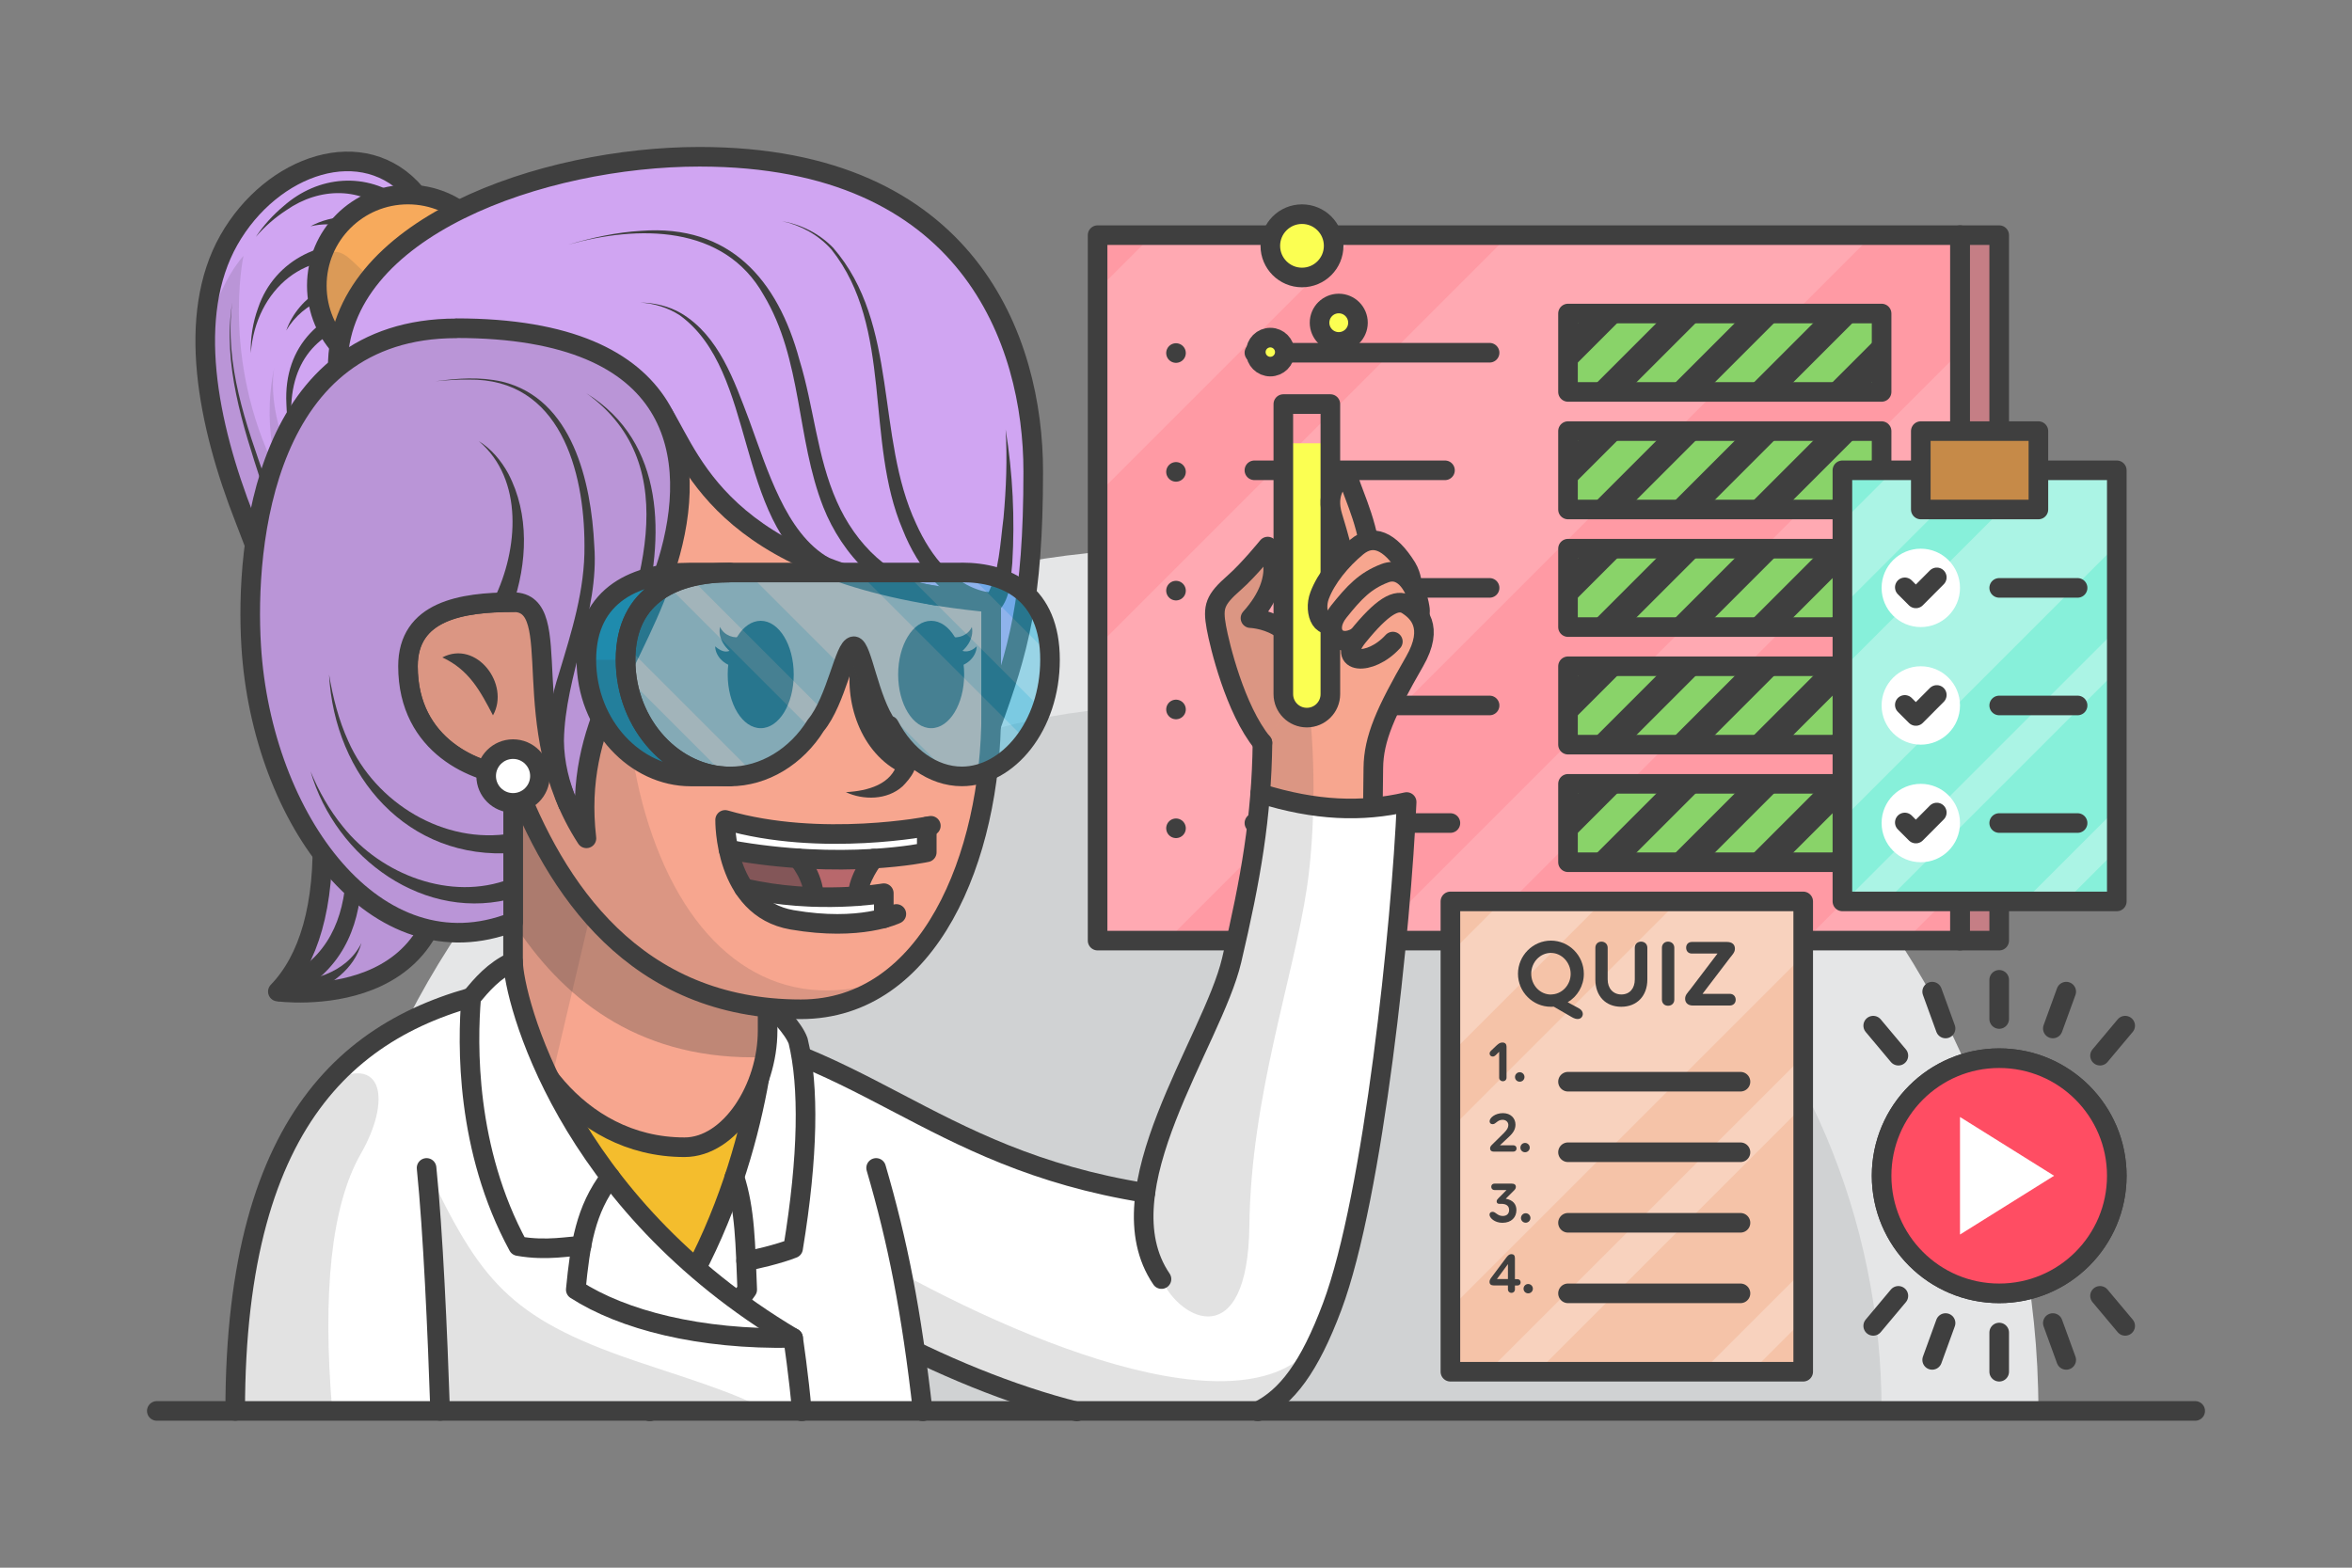 <?xml version="1.0" encoding="UTF-8"?>
<svg id="Layer_1" data-name="Layer 1" xmlns="http://www.w3.org/2000/svg" viewBox="0 0 300 200">
  <rect x="0" y="0" width="300" height="200" fill="#808080" stroke="none"/>
  <defs>
    <style>
      .cls-1, .cls-2, .cls-3, .cls-4 {
        fill: #3f3f3f;
      }

      .cls-5, .cls-6 {
        fill: #fbff52;
      }

      .cls-2, .cls-7 {
        opacity: .15;
      }

      .cls-3, .cls-8 {
        opacity: .3;
      }

      .cls-4 {
        opacity: .6;
      }

      .cls-9, .cls-6, .cls-10 {
        stroke: #3f3f3f;
        stroke-linecap: round;
        stroke-linejoin: round;
        stroke-width: 2.5px;
      }

      .cls-9, .cls-11 {
        fill: #fff;
      }

      .cls-12 {
        fill: #89d369;
      }

      .cls-13 {
        fill: #ff9aa4;
      }

      .cls-14 {
        fill: #12addd;
      }

      .cls-15 {
        fill: #f4bd2d;
      }

      .cls-16 {
        fill: #c68a48;
      }

      .cls-17 {
        fill: #f7a68f;
      }

      .cls-10 {
        fill: none;
      }

      .cls-18 {
        fill: #d0a5f2;
      }

      .cls-19 {
        fill: #f7aa5c;
      }

      .cls-20 {
        fill: #ff4d63;
      }

      .cls-21 {
        opacity: .5;
      }

      .cls-22 {
        opacity: .25;
      }

      .cls-23 {
        fill: #ec7b80;
      }

      .cls-24 {
        fill: #d0d2d3;
      }

      .cls-25 {
        fill: #87f0da;
      }

      .cls-26 {
        fill: #e5e6e7;
      }

      .cls-27 {
        fill: #f5c3a8;
      }
    </style>
  </defs>
  <path class="cls-26" d="M150,70c-60.75,0-110,49.25-110,110h220c0-60.75-49.25-110-110-110Z"/>
  <path class="cls-24" d="M150,90c-49.71,0-90,40.29-90,90h180c0-49.71-40.29-90-90-90Z"/>
  <g>
    <rect class="cls-13" x="250" y="30" width="5" height="90"/>
    <rect class="cls-3" x="250" y="30" width="5" height="90"/>
    <rect class="cls-13" x="140" y="30" width="110" height="90"/>
    <g class="cls-7">
      <polygon class="cls-11" points="192.46 30 140 82.46 140 120 148.82 120 238.82 30 192.46 30"/>
      <polygon class="cls-11" points="146.99 30 140 36.99 140 63.06 173.06 30 146.99 30"/>
      <polygon class="cls-11" points="250 44.87 174.87 120 187.67 120 250 57.67 250 44.87"/>
      <polygon class="cls-11" points="250 100.2 230.2 120 243.01 120 250 113.01 250 100.2"/>
    </g>
    <g>
      <line class="cls-10" x1="160" y1="45" x2="190" y2="45"/>
      <line class="cls-10" x1="160" y1="60" x2="184.31" y2="60"/>
      <line class="cls-10" x1="160" y1="75" x2="190" y2="75"/>
      <line class="cls-10" x1="160" y1="90" x2="190" y2="90"/>
      <line class="cls-10" x1="160" y1="105" x2="185" y2="105"/>
      <line class="cls-10" x1="150" y1="45.04" x2="150" y2="45.04"/>
      <line class="cls-10" x1="150" y1="60.2" x2="150" y2="60.2"/>
      <line class="cls-10" x1="150" y1="75.35" x2="150" y2="75.35"/>
      <line class="cls-10" x1="150" y1="90.51" x2="150" y2="90.51"/>
      <line class="cls-10" x1="150" y1="105.67" x2="150" y2="105.67"/>
    </g>
    <rect class="cls-10" x="250" y="30" width="5" height="90"/>
    <rect class="cls-10" x="140" y="30" width="110" height="90"/>
    <g>
      <rect class="cls-12" x="200" y="40" width="40" height="10"/>
      <rect class="cls-10" x="200" y="40" width="40" height="10"/>
      <g>
        <polygon class="cls-1" points="202.5 40 200 42.5 200 47.5 207.5 40 202.5 40"/>
        <polygon class="cls-1" points="212.5 40 202.5 50 207.5 50 217.5 40 212.5 40"/>
        <polygon class="cls-1" points="222.5 40 212.5 50 217.5 50 227.5 40 222.5 40"/>
        <polygon class="cls-1" points="232.5 40 222.5 50 227.5 50 237.5 40 232.5 40"/>
        <polygon class="cls-1" points="232.5 50 237.5 50 240 47.5 240 42.5 232.5 50"/>
      </g>
    </g>
    <g>
      <rect class="cls-12" x="200" y="55" width="40" height="10"/>
      <rect class="cls-10" x="200" y="55" width="40" height="10"/>
      <g>
        <polygon class="cls-1" points="202.5 55 200 57.5 200 62.5 207.5 55 202.5 55"/>
        <polygon class="cls-1" points="212.5 55 202.5 65 207.5 65 217.5 55 212.5 55"/>
        <polygon class="cls-1" points="222.5 55 212.5 65 217.5 65 227.5 55 222.5 55"/>
        <polygon class="cls-1" points="232.5 55 222.5 65 227.5 65 237.5 55 232.5 55"/>
        <polygon class="cls-1" points="232.5 65 237.5 65 240 62.5 240 57.5 232.5 65"/>
      </g>
    </g>
    <g>
      <rect class="cls-12" x="200" y="70" width="40" height="10"/>
      <rect class="cls-10" x="200" y="70" width="40" height="10"/>
      <g>
        <polygon class="cls-1" points="202.5 70 200 72.5 200 77.5 207.5 70 202.5 70"/>
        <polygon class="cls-1" points="212.5 70 202.5 80 207.5 80 217.5 70 212.5 70"/>
        <polygon class="cls-1" points="222.5 70 212.5 80 217.5 80 227.5 70 222.5 70"/>
        <polygon class="cls-1" points="232.5 70 222.5 80 227.5 80 237.5 70 232.5 70"/>
        <polygon class="cls-1" points="232.5 80 237.5 80 240 77.5 240 72.5 232.5 80"/>
      </g>
    </g>
    <g>
      <rect class="cls-12" x="200" y="85" width="40" height="10"/>
      <rect class="cls-10" x="200" y="85" width="40" height="10"/>
      <g>
        <polygon class="cls-1" points="202.5 85 200 87.5 200 92.5 207.5 85 202.5 85"/>
        <polygon class="cls-1" points="212.5 85 202.5 95 207.5 95 217.5 85 212.5 85"/>
        <polygon class="cls-1" points="222.5 85 212.5 95 217.5 95 227.5 85 222.5 85"/>
        <polygon class="cls-1" points="232.5 85 222.5 95 227.5 95 237.5 85 232.5 85"/>
        <polygon class="cls-1" points="232.5 95 237.5 95 240 92.5 240 87.5 232.5 95"/>
      </g>
    </g>
    <g>
      <rect class="cls-12" x="200" y="100" width="40" height="10"/>
      <rect class="cls-10" x="200" y="100" width="40" height="10"/>
      <g>
        <polygon class="cls-1" points="202.5 100 200 102.5 200 107.5 207.5 100 202.5 100"/>
        <polygon class="cls-1" points="212.5 100 202.5 110 207.5 110 217.5 100 212.5 100"/>
        <polygon class="cls-1" points="222.5 100 212.5 110 217.5 110 227.5 100 222.5 100"/>
        <polygon class="cls-1" points="232.5 100 222.5 110 227.5 110 237.5 100 232.5 100"/>
        <polygon class="cls-1" points="232.5 110 237.5 110 240 107.5 240 102.5 232.5 110"/>
      </g>
    </g>
  </g>
  <g>
    <g>
      <path class="cls-17" d="M157.65,88.6s3.35,4.4,3.38,9.39-3.17,7.23,1.63,8.98,12.07,2.11,12.48-6.96,3.73-13.03,4.28-14.91-2.74-9.39-6.41-10.81-5.86-4.81-6.32-1.24-1.81,11.25-9.04,15.56Z"/>
      <path class="cls-2" d="M164.74,80.48c-1.3,2.93-3.45,5.95-7.09,8.12,0,0,3.35,4.4,3.38,9.39s-3.17,7.23,1.63,8.98c1.41.51,3.02.9,4.62.97.54-7.37.32-16.8-1.4-24.74-.23-1.06-.62-1.95-1.13-2.71Z"/>
      <path class="cls-17" d="M165.81,86.33c.78-7.25-6.31-7.47-6.31-7.47,4.82-5.34,2.2-9.13,2.2-9.13,0,0-2.39,2.95-4.25,4.59-2.52,2.21-2.78,3.07-2.3,5.73.4,2.21,2.38,10.46,5.87,14.72l3.06-3.82,1.73-4.62Z"/>
      <path class="cls-2" d="M165.81,86.33c.78-7.25-6.31-7.47-6.31-7.47,4.82-5.34,2.2-9.13,2.2-9.13,0,0-2.39,2.95-4.25,4.59-2.52,2.21-2.78,3.07-2.3,5.73.4,2.21,2.38,10.46,5.87,14.72l3.06-3.82,1.73-4.62Z"/>
      <path class="cls-10" d="M165.81,86.33c.78-7.25-6.31-7.47-6.31-7.47,4.82-5.34,2.2-9.13,2.2-9.13,0,0-2.39,2.95-4.25,4.59-2.52,2.21-2.78,3.07-2.3,5.73.4,2.21,2.38,10.46,5.87,14.72"/>
      <path class="cls-5" d="M163.69,56.55v32c0,1.66,1.34,3,3,3s3-1.34,3-3v-32h-6Z"/>
      <path class="cls-10" d="M163.69,51.55v37c0,1.66,1.34,3,3,3s3-1.34,3-3v-37h-6Z"/>
      <path class="cls-17" d="M171.44,71.83c-.18-1.64-.58-3-1.47-5.96s.52-4.62,1.86-5.68c.34,2.26,2.37,5.4,3.06,10.82"/>
      <path class="cls-10" d="M171.44,71.83c-.18-1.64-.58-3-1.47-5.96s.52-4.62,1.86-5.68c.34,2.26,2.37,5.4,3.06,10.82"/>
      <path class="cls-17" d="M170.76,78.81c-2.03,2.23-3.28-.65-2.44-2.85.83-2.2,2.73-4.52,4.75-6.19s4.17-.87,6.35,2.62l-4.39,3.55-4.27,2.87Z"/>
      <path class="cls-10" d="M170.76,78.81c-2.03,2.23-3.28-.65-2.44-2.85.83-2.2,2.73-4.52,4.75-6.19s4.17-.87,6.35,2.62c.72,1.22.66,2.28.66,2.28"/>
      <path class="cls-17" d="M173.19,81.22c-2.64,1.59-4.4-.73-2.43-3.19,1.97-2.46,3.34-3.93,5.87-4.9,2.53-.97,4.09,2.04,4.45,4.35l-3.47,2.05-4.42,1.69Z"/>
      <path class="cls-10" d="M173.19,81.22c-2.64,1.59-4.4-.73-2.43-3.19,1.97-2.46,3.34-3.93,5.87-4.9,2.53-.97,4.09,2.04,4.45,4.35.12.63-.03,1.18-.03,1.18"/>
      <path class="cls-17" d="M175.16,97.98c.04-3.77,1.58-7.18,5.26-13.59,2.57-4.47.42-6.37-.94-7.23-1.35-.86-3.19.21-6.3,4.06-2.78,3.44,1.53,3.86,4.47.63,0,0,1.18,3.16-2.73,7.95-3.29,4.04-3.29,7.65.23,8.18Z"/>
      <path class="cls-10" d="M177.66,81.85c-2.94,3.23-7.25,2.8-4.47-.63,3.11-3.84,4.94-4.92,6.3-4.06,1.35.86,3.51,2.77.94,7.23-3.69,6.41-5.22,9.82-5.26,13.59-.13,11.05-.07,20.33-3.84,44.05-1.57,9.87-3.28,16.9-5.61,21.89"/>
      <path class="cls-11" d="M160.42,180.06c3.7-1.83,6.59-5.6,9.5-13.37,5.29-14.12,8.83-48.75,9.5-64.37-1.42.33-2.86.56-4.32.69-4.4.41-9.04-.12-14.36-1.78-.53,6.84-1.77,13.3-3.64,21.27-1.77,7.49-9.61,19.38-11.01,29.69-28.11-4.51-36.16-19.1-61.9-22.06v11.03l27.12,28.44c8.51,4.63,17.78,8.4,26.03,10.46h23.08Z"/>
      <path class="cls-2" d="M160.42,180.06c3-1.48,5.46-4.24,7.83-9.35-8.8,13.43-40.7-.63-58.87-11.45l1.65,10.06.27.28c8.51,4.63,17.78,8.4,26.03,10.46h23.08Z"/>
      <path class="cls-2" d="M167.51,102.79c-2.15-.31-4.39-.81-6.77-1.56-.53,6.84-1.77,13.3-3.64,21.27-1.77,7.49-9.61,19.38-11.01,29.69-.08-.01-.16-.03-.24-.04-.27,2.98.1,6.83,2.3,11.03,2.36,5.39,11.02,9.53,11.21-6.85.19-16.38,5.61-31.55,7.33-43.03.44-2.92.74-6.57.82-10.52Z"/>
      <path class="cls-10" d="M148.15,163.18c-7.72-11.33,6.5-30.26,8.95-40.68,2.45-10.42,3.81-18.25,3.93-27.73"/>
      <path class="cls-10" d="M84.19,130.13c25.75,2.97,33.79,17.55,61.9,22.06"/>
      <path class="cls-10" d="M137.34,180.07c-8.25-2.06-17.52-5.84-26.03-10.47"/>
      <path class="cls-10" d="M160.74,101.23c7.09,2.21,12.95,2.41,18.68,1.09-.67,15.62-4.21,50.25-9.5,64.37-2.91,7.76-5.79,11.54-9.5,13.37"/>
    </g>
    <path class="cls-15" d="M76.21,126.5s-16.24-.56-16.32,12.71,3.3,32.23,16.99,32.91,27.37,10.95,28.3-7.59-5.68-31.53-12.68-32.38-16.29-5.65-16.29-5.65Z"/>
    <g>
      <path class="cls-18" d="M53.04,24.74c-6.61-7.9-18.4-3.73-23.85,5.89-5.45,9.62-3.22,23.67,2.03,35.57,5.25,11.9,17.13,48.25,4.22,60.3,0,0,24.23,3.34,20.85-21.36-3.38-24.7.25-73.52.25-73.52l-3.5-6.89Z"/>
      <path class="cls-2" d="M34.98,46.88c.03-.17.05-.27.05-.27-.02.09-.04.18-.05.27Z"/>
      <path class="cls-2" d="M35.44,126.5c12.91-15.95,1.02-48.4-4.22-60.3-2.43-5.51-4.21-11.48-4.88-17.25-.96-10.27,4.72-16.31,4.72-16.31,0,0-3.12,14.24,5.01,29.01,0,0-2.89-6.03-1.09-14.78-.26,1.47-1.11,8.91,6.22,18.24,3.68,4.69,8.14,44.69,11.88,55.78-6.03,7.2-17.63,5.61-17.63,5.61Z"/>
      <path class="cls-10" d="M53.04,24.74c-6.61-7.9-18.4-3.73-23.85,5.89-5.45,9.62-2.73,23.46,2.03,35.57,12.9,32.87,11.99,52.27,4.22,60.3,0,0,24.23,3.34,20.85-21.36-3.38-24.7.25-73.52.25-73.52l-3.5-6.89Z"/>
      <g>
        <path class="cls-1" d="M48.16,30.52c-2.56-1.49-5.55-2.36-8.55-1.65,2.83-1.56,6.38-1.49,9.48-.67,0,0-.93,2.32-.93,2.32h0Z"/>
        <g>
          <path class="cls-1" d="M49.97,27.45c-3.75-3.7-9.23-3.58-13.44-.64-1.44.94-2.76,2.08-3.9,3.41.97-1.45,2.16-2.77,3.52-3.91,4.42-3.92,10.6-4.46,15.4-.8,0,0-1.58,1.93-1.58,1.93h0Z"/>
          <path class="cls-1" d="M34.96,125.35c12.5-4.74,9.4-19.36,7.18-29.68-.67-3.9-1.35-7.7-2.23-11.52-1.72-7.62-4.09-15.08-6.56-22.52-2.4-7.39-4.97-15.17-3.73-23.03-1.01,7.89,1.74,15.51,4.33,22.83,4.09,11,7.62,22.36,9.74,33.92,2.88,11.54,5.92,26.53-7.76,32.31,0,0-.96-2.31-.96-2.31h0Z"/>
          <path class="cls-1" d="M35.42,125.25c4,.2,8.76-1.05,10.68-4.94-.91,3.35-4.04,5.57-7.22,6.62-1.1.37-2.17.66-3.42.82l-.05-2.5h0Z"/>
          <path class="cls-1" d="M48.49,40.86c-6.54.3-10.98,3.93-11.33,10.69-.16,2.02,0,4.07.25,6.1-.46-2-.82-4.03-.88-6.12-.39-7.48,4.53-12.11,11.67-13.15,0,0,.28,2.48.28,2.48h0Z"/>
          <path class="cls-1" d="M47.16,33.91c-7.96-2.78-14.58,3.08-15.17,11.13-.05-1.93.25-3.89.93-5.75,2.09-6.22,8.59-9.3,14.87-7.8,0,0-.64,2.42-.64,2.42h0Z"/>
          <path class="cls-1" d="M47.22,37.84c-3.97-1.2-8.55.65-10.71,4.32,1.57-4.41,6.4-7.29,11.14-6.79,0,0-.43,2.46-.43,2.46h0Z"/>
        </g>
      </g>
      <circle class="cls-19" cx="52.03" cy="36.44" r="11.62"/>
      <path class="cls-2" d="M61.69,42.91c-1.32,1.97-3.25,3.56-5.64,4.44-6.02,2.22-12.7-.87-14.92-6.89-.94-2.54-.92-5.2-.15-7.59,3.73-2.94,4.51,3.83,10.46,4.04,3.68.13,7.71,3.47,10.26,6Z"/>
      <circle class="cls-10" cx="52.03" cy="36.44" r="11.62"/>
    </g>
    <path class="cls-11" d="M117.7,180.06c-1.46-12.88-3.19-21.61-5.95-31.06l-12.33-14.11s-4.87,26.65-9.22,33.49,0,11.67,0,11.67h27.5Z"/>
    <path class="cls-10" d="M111.75,149c2.76,9.45,4.49,18.19,5.95,31.06"/>
    <g>
      <path class="cls-11" d="M101.16,159.25c-1.58.66-5.38,1.58-6,1.61-.17-4.06-.42-7.43-1.48-10.69,3.48-10.51,4.21-19.47,4.23-22.33,1.07,1.14,3.29,3.32,3.89,4.96,1.4,5.76,1.29,14.69-.64,26.45Z"/>
      <path class="cls-11" d="M95.31,164.53c-2.59,3.85-6.79,6.39-11.95,6.16,4.86-6.71,8.13-13.92,10.32-20.52,1.06,3.26,1.31,6.63,1.48,10.69.05,1.16.1,2.38.15,3.67Z"/>
      <path class="cls-10" d="M82.88,180.06c.15-4.33.48-9.37.48-9.37,12.6-17.36,14.52-38.19,14.56-42.85,1.07,1.14,3.29,3.32,3.88,4.96,1.4,5.76,1.3,14.69-.64,26.46-1.58.66-5.37,1.58-5.99,1.6"/>
      <path class="cls-10" d="M93.68,150.17c1.37,4.19,1.39,8.57,1.63,14.36-2.59,3.86-6.79,6.4-11.95,6.16"/>
    </g>
    <path class="cls-11" d="M102.27,180.06c-.35-4.33-1.11-9.37-1.11-9.37-29.22-17.36-35.63-43.35-35.72-48.01-2.47,1.14-3.97,2.94-5.34,4.57l-13.95,33.18,4.33,19.62h51.79Z"/>
    <path class="cls-11" d="M76.88,131.49l-11.43-5.46c-19.67,3.58-35.44,15.62-35.44,53.97h26.13c-.34-10.04-.9-22.86-1.73-31l22.47-17.51Z"/>
    <path class="cls-17" d="M65.44,99v27.03c0,6.87,7.75,20.33,21.87,20.33,5.79,0,10.6-7.53,10.6-14.87v-22.92l-18.07-9.57h-14.4Z"/>
    <path class="cls-2" d="M79.45,99h-14.01v27.03c0,3.19,1.67,7.79,4.87,11.82l9.14-38.85Z"/>
    <path class="cls-3" d="M65.44,99v18.63c6.16,9.57,15.62,17.26,30.58,17.26.53,0,1.05-.02,1.56-.06.21-1.1.33-2.22.33-3.34v-22.92l-18.07-9.57h-14.4Z"/>
    <path class="cls-10" d="M65.44,99v27.03c0,6.87,7.75,20.33,21.87,20.33,5.79,0,10.6-7.53,10.6-14.87v-22.92l-18.07-9.57h-14.4Z"/>
    <path class="cls-2" d="M30,180h12.38s0,0,0,0c-1.27-15.07-.14-26.22,3.67-32.86,3.81-6.63,2.96-12.91-4.16-9.01-7.31,8.18-11.9,21.2-11.9,41.87Z"/>
    <path class="cls-10" d="M65.44,126.03c-19.67,3.58-35.44,15.62-35.44,53.97"/>
    <path class="cls-2" d="M98.01,179.99c-4.71-2.52-10.6-4.19-17.21-6.45-16-5.46-19.6-10.34-26.39-24.55.83,8.15,1.39,20.96,1.73,31h41.88Z"/>
    <path class="cls-10" d="M54.41,149c.83,8.15,1.39,20.96,1.73,31"/>
    <g>
      <path class="cls-11" d="M77.84,150.17c-2.07,2.73-3.07,5.55-3.67,8.78-1.44-.02-4.4.68-8.07.02-6.72-12.35-6.49-25.76-6-31.72,1.38-1.63,2.87-3.43,5.34-4.57.06,3,2.73,14.81,12.4,27.49Z"/>
      <path class="cls-11" d="M101.16,170.69c-11.97.23-21.71-2.31-27.72-6.16.19-2.01.4-3.86.73-5.58.6-3.23,1.6-6.05,3.67-8.78,5.37,7.03,12.89,14.32,23.32,20.52Z"/>
      <path class="cls-10" d="M102.27,180.06c-.35-4.33-1.11-9.37-1.11-9.37-29.22-17.36-35.63-43.35-35.72-48.01-2.47,1.14-3.97,2.94-5.34,4.57-.49,5.95-.72,19.37,6,31.72,3.67.66,6.63-.04,8.07-.02"/>
      <path class="cls-10" d="M77.84,150.17c-3.18,4.19-3.83,8.57-4.4,14.36,6.01,3.86,15.74,6.4,27.72,6.16"/>
    </g>
    <path class="cls-17" d="M65.44,76.83c-6.59,0-13.41,1.11-13.41,8.17,0,10.31,8.8,13.67,13.41,14,5.36,14.36,15.53,29.76,36.71,29.76,16.38,0,24.28-19.48,24.28-37.84v-35.49l-44.33-4.7-16.66,26.09Z"/>
    <g>
      <path class="cls-1" d="M121.26,81.24c.99.26,2.22-.2,2.7-1.25.32,1.48-.77,3-2.14,3.69,0,0-.56-2.44-.56-2.44h0Z"/>
      <path class="cls-1" d="M122.14,82.64c.73.72,1.67.56,2.44-.18-.04,1.43-1.42,2.6-2.89,2.64,0,0,.45-2.46.45-2.46h0Z"/>
      <ellipse class="cls-1" cx="118.77" cy="86.05" rx="4.21" ry="6.85"/>
    </g>
    <g>
      <path class="cls-1" d="M93.98,83.67c-1.37-.69-2.47-2.21-2.14-3.69.27.6.76.96,1.26,1.16.5.2,1.01.2,1.45.09l-.56,2.44h0Z"/>
      <path class="cls-1" d="M94.11,85.1c-1.47-.04-2.85-1.21-2.89-2.64.43.39.95.66,1.38.66.43,0,.75-.22,1.06-.48l.45,2.46h0Z"/>
      <ellipse class="cls-1" cx="97.03" cy="86.05" rx="4.21" ry="6.85"/>
    </g>
    <g>
      <path class="cls-23" d="M111.42,109.32s-1.81,1.23-2.01,5.12c0,0-10.58.25-14.52-1.13l-1.77-4.55s10.54,1.35,18.3.57Z"/>
      <path class="cls-4" d="M93.12,108.75l1.77,4.55c2.03.71,5.81.99,9.01,1.09-.34-2.15-.94-3.78-1.5-4.91-5.06-.2-9.28-.74-9.28-.74Z"/>
      <path class="cls-3" d="M102.4,109.49c.55,1.13,1.16,2.76,1.5,4.91,3.01.1,5.51.04,5.51.04.2-3.89,2.01-5.12,2.01-5.12-2.85.29-6.08.29-9.02.17Z"/>
      <path class="cls-11" d="M112.73,117.16v-3.21s-11.72.91-17.37,0c0,0,4.23,5.85,17.37,3.21Z"/>
      <path class="cls-11" d="M118.21,105.45v3.28s-13.38,1.51-25.28-.3l-.44-3.82s11.68,3.31,25.72.85Z"/>
      <path class="cls-10" d="M118.73,105.35s-13.98,2.81-26.24-.75c0,0-.19,11.25,8.55,12.75,8.74,1.5,13.29-.75,13.29-.75"/>
      <path class="cls-10" d="M118.21,105.45v3.28s-10.64,2.34-25.28-.33"/>
      <path class="cls-10" d="M112.73,117.16v-3.21s-8.54,1.51-17.84-.65"/>
      <path class="cls-10" d="M111.42,109.54s-1.99,2.54-2.01,4.78"/>
      <path class="cls-10" d="M101.8,109.5s1.96,2.27,2.02,4.93"/>
    </g>
    <path class="cls-2" d="M102.15,128.76c4.49,0,8.35-1.47,11.58-3.98-12.91,4.77-23.65-1.53-29.49-15.5-5.93-14.18-5.41-32-1.61-49.62l-6.04-.27-11.14,17.44c-6.59,0-13.41,1.11-13.41,8.17,0,10.31,8.8,13.67,13.41,14,5.36,14.36,15.53,29.76,36.71,29.76Z"/>
    <path class="cls-10" d="M65.44,76.83c-6.59,0-13.41,1.11-13.41,8.17,0,10.31,8.8,13.67,13.41,14,5.36,14.36,15.53,29.76,36.71,29.76,16.38,0,24.28-19.48,24.28-37.84v-35.49l-44.33-4.7-16.66,26.09Z"/>
    <path class="cls-1" d="M108.64,83.87c1.24,4.65,3.25,10.18,7.45,12.68,1.66.85-.1,2.89-.95,3.75-1.97,1.8-5.05,1.79-7.25.76,2.8-.15,5.86-.98,6.61-3.83,0,0,.62,1.45.62,1.45-5.36-2.49-7.62-9.31-6.48-14.81h0Z"/>
    <path class="cls-1" d="M56.42,83.87c4.35-2.27,8.68,3.43,6.46,7.39-1.67-3.19-3.07-5.81-6.46-7.39h0Z"/>
    <path class="cls-18" d="M84.63,52.87c3.88,6.34,8.08,20.84,41.8,24.01v15.67c3.48-9.63,5.36-15.88,5.36-32.42s-8.14-40.13-42.56-40.13c-19.93,0-46.21,9.04-46.15,26.85s41.55,6.02,41.55,6.02Z"/>
    <g>
      <path class="cls-1" d="M104.53,73.36c-10.93-7.16-7.93-25.91-17.8-33.12-1.48-.98-3.25-1.52-5.05-1.64,1.8.02,3.63.45,5.21,1.37,4.82,2.88,6.77,8.64,8.65,13.58,1.24,3.39,2.36,6.82,3.9,9.99,1.52,3.15,3.53,6.1,6.37,7.67l-1.28,2.15h0Z"/>
      <path class="cls-1" d="M119.36,77.25c-6.8-.95-11.94-6.48-14.35-12.56-3.46-8.81-2.66-18.81-7.6-27.04-5.07-9.04-16.05-8.93-24.91-6.44,3.01-.89,6.09-1.57,9.25-1.76,11.33-.86,17.45,6.22,20.22,16.47,1.83,5.94,2.24,12.39,4.76,18.04,2.36,5.38,6.97,10.18,12.97,10.82,0,0-.34,2.48-.34,2.48h0Z"/>
      <path class="cls-1" d="M126.28,78.12c-5.51-.78-9.25-5.73-11.14-10.55-4.85-11.34-1.15-25.73-9.08-35.73-1.63-1.84-3.89-3.1-6.32-3.63,2.45.42,4.79,1.6,6.54,3.41,8.44,9.73,5.36,24.09,10.58,35.21,1.86,4.12,4.99,8.26,9.71,8.8,0,0-.3,2.48-.3,2.48h0Z"/>
      <path class="cls-1" d="M126.43,75.63c-.16-.02-.4.08-.46.18,1.49-2.81,1.61-6.57,2.03-9.75.34-3.73.49-7.5.27-11.27.91,5.61,1.19,11.35.85,17.05-.22,1.88-.18,3.96-1.33,5.6-.3.39-.84.68-1.36.69,0,0,0-2.5,0-2.5h0Z"/>
    </g>
    <path class="cls-10" d="M84.63,52.87c3.88,6.34,8.08,20.84,41.8,24.01v15.67c3.48-9.63,5.36-15.88,5.36-32.42s-8.14-40.13-42.56-40.13c-19.93,0-46.21,9.04-46.15,26.85s41.55,6.02,41.55,6.02Z"/>
    <path class="cls-18" d="M58.2,41.89c-24.47,0-26.97,27.47-26.16,40.54,1.36,22.17,16,42.04,33.41,35.19v-18.63c-4.61-.34-13.41-3.7-13.41-14,0-7.06,6.82-8.17,13.41-8.17,7,0,0,15.72,9.35,30.13-1.72-14.81,6.42-22.28,10.36-35.24,4.02-13.2,2.03-29.84-26.96-29.84Z"/>
    <path class="cls-2" d="M58.2,41.89c-24.47,0-26.97,27.47-26.16,40.54,1.36,22.17,16,42.04,33.41,35.19v-18.63c-4.61-.34-13.41-3.7-13.41-14,0-7.06,6.82-8.17,13.41-8.17,7,0,0,15.72,9.35,30.13-1.72-14.81,6.42-22.28,10.36-35.24,4.02-13.2,2.03-29.84-26.96-29.84Z"/>
    <g>
      <path class="cls-1" d="M76.65,88.29c4.64-12.19,11.17-28.79-1.86-38.12,10.13,6.26,10,18.47,7.18,28.76-.86,3.43-1.99,6.79-2.94,10.1l-2.39-.75h0Z"/>
      <path class="cls-1" d="M71.35,103.22c-2.31-5.48-1.85-11.79-.06-17.28,1.63-5.38,3.32-10.68,3.26-16.33,0-9.58-3.14-21.36-14.77-21.18-1.41-.02-2.81.07-4.22.21,2.78-.38,5.65-.59,8.45.04,9.03,2.16,11.4,12.85,11.79,20.92.65,8.52-3.74,16.56-3.87,24.91.03,2.67.67,5.28,1.72,7.74l-2.31.96h0Z"/>
      <path class="cls-1" d="M63.05,76.36c3.02-6.19,3.8-15.19-1.99-20.09,1.59.98,2.86,2.48,3.77,4.15,2.73,5.19,2.43,11.44.53,16.9,0,0-2.31-.96-2.31-.96h0Z"/>
      <path class="cls-1" d="M65.87,114.48c-11.64,3.45-23.07-5.04-26.26-16.07,1.06,2.55,2.41,4.95,4.14,7.06,4.89,6.14,13.78,9.55,21.26,6.67,0,0,.86,2.35.86,2.35h0Z"/>
      <path class="cls-1" d="M65.61,108.8c-13.63,1.07-22.95-9.82-23.64-22.75.49,2.93,1.23,5.82,2.45,8.5,3.49,7.92,12.25,13.24,20.85,11.77,0,0,.34,2.48.34,2.48h0Z"/>
    </g>
    <path class="cls-10" d="M58.2,41.89c-24.47,0-26.97,27.47-26.16,40.54,1.36,22.17,16,42.04,33.41,35.19v-18.63c-4.61-.34-13.41-3.7-13.41-14,0-7.06,6.82-8.17,13.41-8.17,7,0,0,15.72,9.35,30.13-1.72-14.81,6.42-22.28,10.36-35.24,4.02-13.2,2.03-29.84-26.96-29.84Z"/>
    <g>
      <g class="cls-21">
        <path class="cls-14" d="M122.67,73.04h-29.58c-6.76,0-13.3,2.67-13.3,11.13s6.33,14.89,13.3,14.89c4.37,0,8.49-2.54,10.96-6.52,0,0,0,0,0,0,2.65-3.19,3.68-10.1,4.86-10.1,1.03,0,1.93,6.91,4.25,10.1.09,0,.17,0,.26.01,2.08,3.97,5.57,6.5,9.26,6.5,5.89,0,11.25-6.43,11.25-14.89s-5.53-11.13-11.25-11.13Z"/>
        <g class="cls-22">
          <path class="cls-11" d="M95.35,73.04l12.08,12.08c.54-1.55.99-2.67,1.47-2.67.74,0,1.41,3.54,2.58,6.72l9.77,9.77c.47.08.94.13,1.42.13,3.1,0,6.05-1.79,8.15-4.72l-21.31-21.31h-14.15Z"/>
          <path class="cls-11" d="M133.91,84.17c0-.22-.02-.42-.03-.63l-10.48-10.48c-.25-.01-.49-.02-.74-.02h-7.24l17.41,17.41c.68-1.89,1.07-4.01,1.07-6.28Z"/>
          <path class="cls-11" d="M85.15,74.7l18.48,18.48c.14-.21.28-.41.41-.63,0,0,0,0,0,0,.41-.5.79-1.09,1.13-1.73l-17.18-17.18c-1.01.26-1.96.61-2.85,1.06Z"/>
          <path class="cls-11" d="M79.79,84.17c0,.76.07,1.5.17,2.23l12.64,12.64c.16,0,.33.03.49.03,1.03,0,2.05-.15,3.03-.41l-16.22-16.22c-.07.55-.11,1.13-.11,1.74Z"/>
        </g>
      </g>
      <path class="cls-14" d="M79.79,84.17c0-8.46,6.54-11.13,13.3-11.13h-5c-6.76,0-13.3,2.67-13.3,11.13s6.33,14.89,13.3,14.89h5c-6.97,0-13.3-6.43-13.3-14.89Z"/>
      <path class="cls-3" d="M79.79,84.17c0-8.46,6.54-11.13,13.3-11.13h-5c-6.76,0-13.3,2.67-13.3,11.13s6.33,14.89,13.3,14.89h5c-6.97,0-13.3-6.43-13.3-14.89Z"/>
      <path class="cls-2" d="M88.09,99.07h5c-6.97,0-13.3-6.43-13.3-14.89h-5c0,8.46,6.33,14.89,13.3,14.89Z"/>
      <path class="cls-10" d="M122.67,73.04h-29.58c-6.76,0-13.3,2.67-13.3,11.13s6.33,14.89,13.3,14.89c4.37,0,8.49-2.54,10.96-6.52,0,0,0,0,0,0,2.65-3.19,3.68-10.1,4.86-10.1,1.03,0,1.93,6.91,4.25,10.1.09,0,.17,0,.26.01,2.08,3.97,5.57,6.5,9.26,6.5,5.89,0,11.25-6.43,11.25-14.89s-5.53-11.13-11.25-11.13Z"/>
      <path class="cls-10" d="M79.79,84.17c0-8.46,6.54-11.13,13.3-11.13h-5c-6.76,0-13.3,2.67-13.3,11.13s6.33,14.89,13.3,14.89h5c-6.97,0-13.3-6.43-13.3-14.89Z"/>
    </g>
    <circle class="cls-9" cx="65.44" cy="99" r="3.43"/>
    <g>
      <circle class="cls-6" cx="170.76" cy="41.17" r="2.45"/>
      <circle class="cls-6" cx="166.07" cy="31.36" r="4.04"/>
      <circle class="cls-6" cx="162.03" cy="44.92" r="1.85"/>
    </g>
  </g>
  <g>
    <rect class="cls-27" x="185" y="115" width="45" height="60"/>
    <g class="cls-22">
      <polygon class="cls-11" points="230 115 214.04 115 185 144.04 185 166.92 230 121.92 230 115"/>
      <polygon class="cls-11" points="191.6 115 185 121.6 185 134.46 204.46 115 191.6 115"/>
      <polygon class="cls-11" points="230 134.77 189.77 175 196.09 175 230 141.09 230 134.77"/>
      <polygon class="cls-11" points="230 162.08 217.08 175 223.4 175 230 168.4 230 162.08"/>
    </g>
    <rect class="cls-10" x="185" y="115" width="45" height="60"/>
    <g>
      <path class="cls-1" d="M201.89,129.35c0,.28-.19.65-.65.65-.18,0-.44-.05-.77-.25l-2.28-1.32c-.13.01-.24.01-.37.01-2.32,0-4.2-1.9-4.2-4.21s1.89-4.23,4.2-4.23,4.2,1.9,4.2,4.24c0,1.53-.82,2.89-2.06,3.62l1.42.77c.32.18.51.43.51.72ZM197.82,126.87c1.39,0,2.52-1.19,2.52-2.63s-1.13-2.67-2.52-2.67-2.51,1.19-2.51,2.66,1.13,2.65,2.51,2.65Z"/>
      <path class="cls-1" d="M204.26,120.13c.47,0,.8.33.8.78v4.04c0,1.15.7,1.92,1.75,1.92s1.71-.76,1.71-1.92v-4.04c0-.46.33-.78.8-.78s.8.33.8.78v4.06c0,2.09-1.33,3.47-3.33,3.47s-3.3-1.38-3.3-3.47v-4.06c0-.46.33-.78.78-.78Z"/>
      <path class="cls-1" d="M212.76,120.13c.47,0,.8.33.8.78v6.62c0,.46-.33.78-.8.78s-.78-.33-.78-.78v-6.62c0-.46.33-.78.78-.78Z"/>
      <path class="cls-1" d="M215.8,121.65c-.44,0-.73-.29-.73-.75,0-.43.29-.73.73-.73h4.46c.67,0,1.03.32,1.03.86,0,.46-.29.73-.65,1.19l-3.48,4.57h3.48c.43,0,.75.3.75.76,0,.43-.32.73-.75.73h-4.75c-.57,0-.95-.34-.95-.86,0-.48.29-.73.65-1.19l3.48-4.58h-3.27Z"/>
    </g>
    <g>
      <path class="cls-1" d="M191.22,134.18l-.47.46c-.11.1-.22.15-.35.15-.23,0-.4-.16-.4-.39,0-.13.08-.26.2-.37l.66-.63c.3-.27.47-.4.78-.4.35,0,.52.21.52.52v3.96c0,.27-.19.46-.47.46-.27,0-.47-.19-.47-.46v-3.29Z"/>
      <path class="cls-1" d="M193.84,136.79c.34,0,.61.27.61.61s-.27.6-.61.6-.6-.27-.6-.6.27-.61.6-.61Z"/>
    </g>
    <g>
      <path class="cls-1" d="M191.88,144.48c.34-.34.51-.62.51-.95,0-.38-.3-.67-.73-.67-.69,0-.84.56-1.28.56-.26,0-.38-.18-.38-.37,0-.44.7-1.04,1.7-1.04s1.6.66,1.6,1.46c0,.53-.22.99-.79,1.52l-1.19,1.12h1.71c.24,0,.41.17.41.41,0,.23-.17.4-.41.4h-2.52c-.29,0-.45-.17-.45-.41,0-.21.12-.35.31-.53l1.51-1.49Z"/>
      <path class="cls-1" d="M194.52,145.81c.33,0,.6.27.6.6s-.27.59-.6.59-.59-.26-.59-.59.26-.6.59-.6Z"/>
    </g>
    <g>
      <path class="cls-1" d="M190.39,154.6c.39,0,.6.53,1.29.53.56,0,.81-.34.81-.76,0-.5-.33-.79-1.01-.79h-.25c-.21,0-.33-.11-.33-.31,0-.17.1-.28.24-.42l1.02-1.03h-1.54c-.24,0-.41-.17-.41-.42,0-.24.17-.4.41-.4h2.2c.35,0,.53.15.53.42,0,.21-.12.35-.33.55l-.96.96c.91.15,1.36.7,1.36,1.44,0,.92-.62,1.63-1.79,1.63-.99,0-1.64-.63-1.64-1.03,0-.2.11-.37.39-.37Z"/>
      <path class="cls-1" d="M194.6,154.78c.34,0,.61.28.61.61s-.28.6-.61.6-.6-.27-.6-.6.27-.61.6-.61Z"/>
    </g>
    <g>
      <path class="cls-1" d="M192.34,164.49v-.5h-1.82c-.32,0-.53-.14-.53-.46,0-.24.13-.41.32-.66l1.84-2.46c.21-.26.37-.41.63-.41.29,0,.45.16.45.5v2.69h.33c.23,0,.4.17.4.41s-.17.4-.4.4h-.33v.5c0,.26-.19.44-.44.44s-.45-.18-.45-.44ZM190.93,163.18h1.41v-1.91l-1.41,1.91Z"/>
      <path class="cls-1" d="M194.92,163.81c.33,0,.6.27.6.6s-.27.59-.6.59-.59-.26-.59-.59.26-.6.59-.6Z"/>
    </g>
    <line class="cls-10" x1="222" y1="138" x2="200" y2="138"/>
    <line class="cls-10" x1="222" y1="147" x2="200" y2="147"/>
    <line class="cls-10" x1="222" y1="156" x2="200" y2="156"/>
    <line class="cls-10" x1="222" y1="165" x2="200" y2="165"/>
  </g>
  <g>
    <rect class="cls-25" x="235" y="60" width="35" height="55"/>
    <g class="cls-8">
      <polygon class="cls-11" points="270 60 260.35 60 235 85.35 235 104.51 270 69.51 270 60"/>
      <polygon class="cls-11" points="241.56 60 235 66.56 235 77.34 252.34 60 241.56 60"/>
      <polygon class="cls-11" points="270 80.28 235.28 115 240.57 115 270 85.57 270 80.28"/>
      <polygon class="cls-11" points="270 103.15 258.15 115 263.44 115 270 108.44 270 103.15"/>
    </g>
    <rect class="cls-10" x="235" y="60" width="35" height="55"/>
    <rect class="cls-16" x="245" y="55" width="15" height="10"/>
    <rect class="cls-10" x="245" y="55" width="15" height="10"/>
    <g>
      <circle class="cls-11" cx="245" cy="75" r="5"/>
      <polyline class="cls-10" points="242.96 74.93 244.37 76.34 247.04 73.66"/>
      <line class="cls-10" x1="265" y1="75" x2="255" y2="75"/>
    </g>
    <g>
      <circle class="cls-11" cx="245" cy="90" r="5"/>
      <polyline class="cls-10" points="242.96 89.93 244.37 91.34 247.04 88.66"/>
      <line class="cls-10" x1="265" y1="90" x2="255" y2="90"/>
    </g>
    <g>
      <circle class="cls-11" cx="245" cy="105" r="5"/>
      <polyline class="cls-10" points="242.96 104.93 244.37 106.34 247.04 103.66"/>
      <line class="cls-10" x1="265" y1="105" x2="255" y2="105"/>
    </g>
  </g>
  <g>
    <circle class="cls-10" cx="255" cy="150" r="15"/>
    <circle class="cls-20" cx="255" cy="150" r="15"/>
    <circle class="cls-10" cx="255" cy="150" r="15"/>
    <g>
      <line class="cls-10" x1="255" y1="125" x2="255" y2="130"/>
      <line class="cls-10" x1="255" y1="170" x2="255" y2="175"/>
      <line class="cls-10" x1="246.45" y1="126.51" x2="248.16" y2="131.21"/>
      <line class="cls-10" x1="261.84" y1="168.79" x2="263.55" y2="173.49"/>
      <line class="cls-10" x1="238.93" y1="130.85" x2="242.14" y2="134.68"/>
      <line class="cls-10" x1="267.86" y1="165.32" x2="271.07" y2="169.15"/>
      <line class="cls-10" x1="238.93" y1="169.15" x2="242.14" y2="165.32"/>
      <line class="cls-10" x1="267.86" y1="134.68" x2="271.07" y2="130.85"/>
      <line class="cls-10" x1="246.45" y1="173.49" x2="248.16" y2="168.79"/>
      <line class="cls-10" x1="261.84" y1="131.21" x2="263.55" y2="126.51"/>
    </g>
    <polygon class="cls-11" points="250 142.5 250 157.5 262 150 250 142.5"/>
  </g>
  <line class="cls-10" x1="20" y1="180" x2="280" y2="180"/>
</svg>